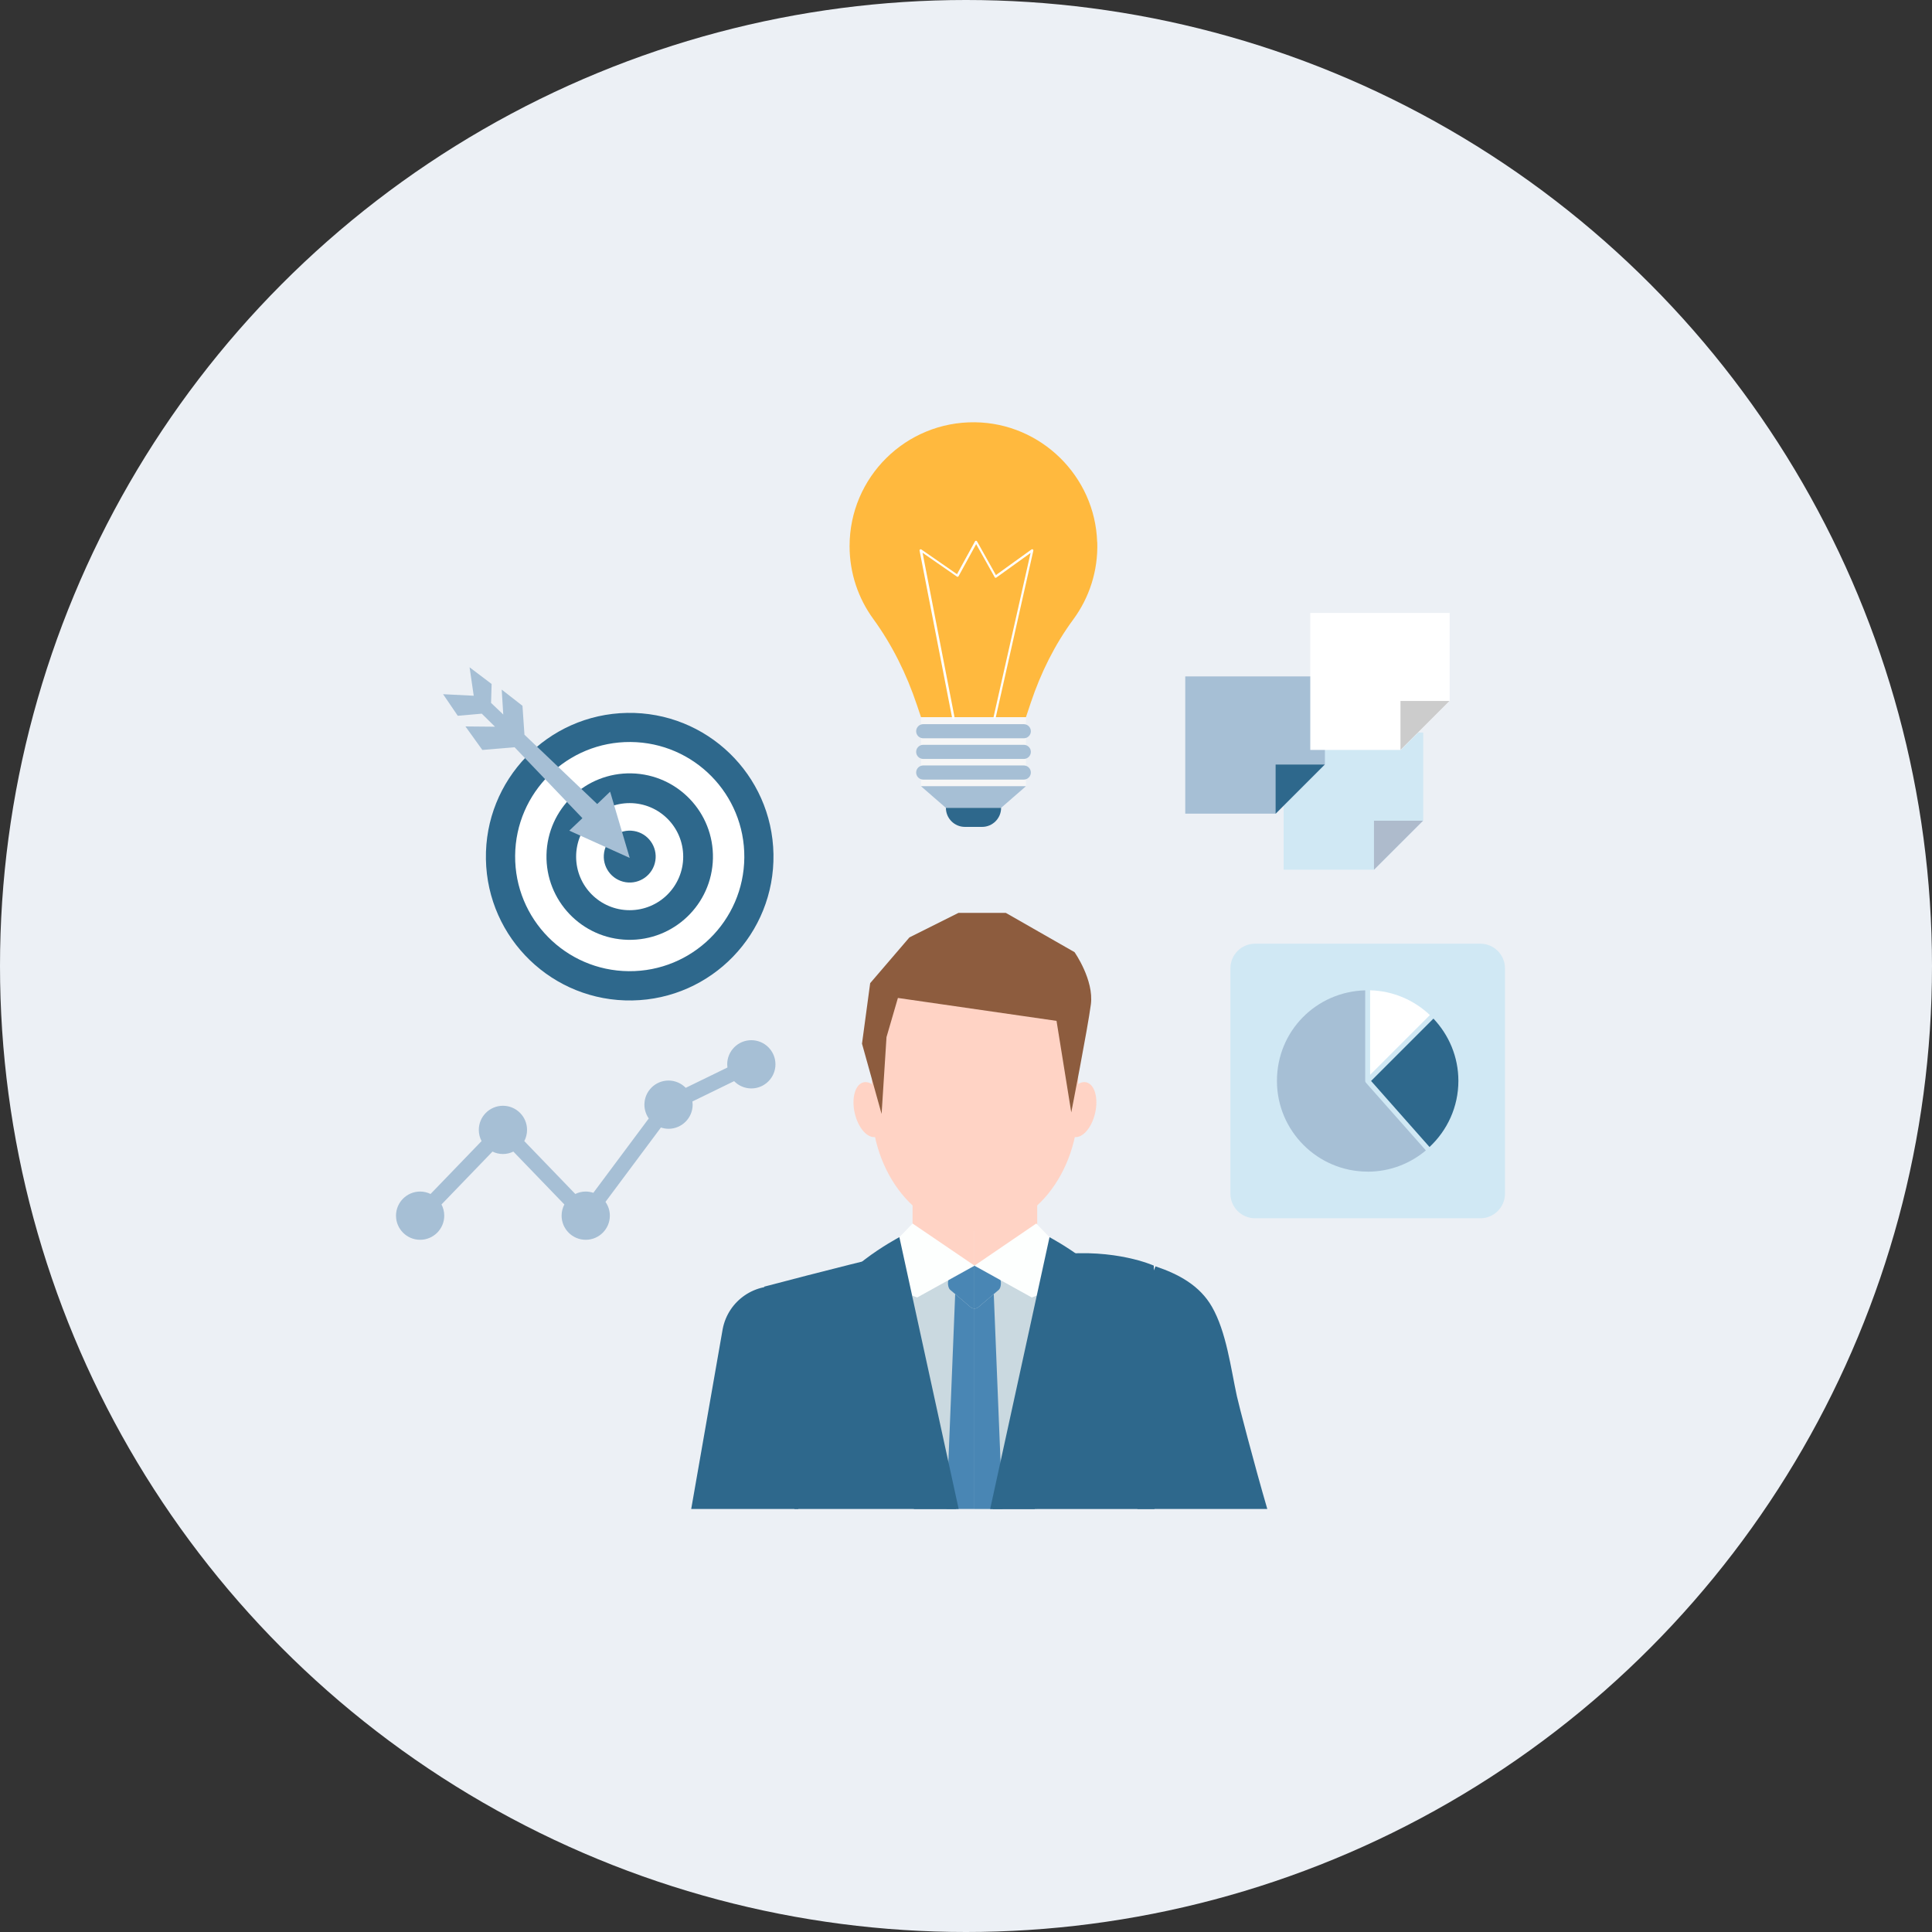 <?xml version="1.0" encoding="UTF-8"?>
<svg id="_レイヤー_2" data-name="レイヤー 2" xmlns="http://www.w3.org/2000/svg" viewBox="0 0 350 350">
  <rect x="0" y="0" width="350" height="350" fill="#333333" stroke="none"/>
  <defs>
    <style>
      .cls-1 {
        fill: #a6bfd5;
      }

      .cls-1, .cls-2, .cls-3, .cls-4, .cls-5, .cls-6, .cls-7, .cls-8, .cls-9, .cls-10, .cls-11, .cls-12, .cls-13, .cls-14 {
        stroke-width: 0px;
      }

      .cls-2 {
        fill: #cad9e0;
      }

      .cls-3 {
        fill: #8d5c3e;
      }

      .cls-4 {
        fill: #aebbcc;
      }

      .cls-5 {
        fill: #ffd3c5;
      }

      .cls-6 {
        fill: #2e688c;
      }

      .cls-7 {
        fill: #fdfffe;
      }

      .cls-8 {
        fill: #d0e8f4;
      }

      .cls-9 {
        fill: #ccc;
      }

      .cls-10 {
        fill: #f6f6f6;
      }

      .cls-11 {
        fill: #fff;
      }

      .cls-12 {
        fill: #4986b4;
      }

      .cls-13 {
        fill: #ecf0f5;
      }

      .cls-14 {
        fill: #ffb93e;
      }
    </style>
  </defs>
  <g id="_レイヤー_1-2" data-name="レイヤー 1">
    <circle class="cls-13" cx="175" cy="175" r="175"/>
    <g>
      <g>
        <path class="cls-8" d="M227.36,170.96h40.82c2.46,0,4.46,2,4.46,4.46v40.82c0,2.46-2,4.46-4.46,4.46h-40.82c-2.46,0-4.46-2-4.46-4.46v-40.82c0-2.46,2-4.46,4.46-4.46Z"/>
        <g>
          <path class="cls-11" d="M248.21,179.4c4.19.11,7.99,1.8,10.83,4.49l-10.83,10.83v-15.33Z"/>
          <path class="cls-1" d="M247.76,212.25c-9.06,0-16.43-7.37-16.43-16.43s7.13-16.17,15.99-16.41v16.41c0,.08.03.15.07.22,0,.01.01.03.02.04,0,.01.01.03.02.04l10.88,12.29c-2.86,2.4-6.53,3.85-10.54,3.85Z"/>
          <path class="cls-6" d="M248.38,195.83l11.3-11.3c2.79,2.95,4.52,6.91,4.52,11.28,0,4.73-2.02,8.98-5.23,11.98l-10.59-11.97Z"/>
        </g>
      </g>
      <path class="cls-1" d="M136.11,188.44c-2.41,0-4.37,1.96-4.37,4.37,0,.2.02.39.04.58l-7.55,3.68c-.79-.81-1.9-1.32-3.12-1.32-2.41,0-4.37,1.96-4.37,4.37,0,.93.3,1.79.79,2.5l-10.04,13.47c-.43-.14-.9-.23-1.38-.23-.68,0-1.32.16-1.89.44l-9.24-9.58c.32-.61.5-1.3.5-2.03,0-2.41-1.96-4.37-4.37-4.37s-4.37,1.96-4.37,4.37c0,.73.18,1.42.5,2.03l-9.24,9.58c-.57-.28-1.21-.44-1.89-.44-2.41,0-4.37,1.96-4.37,4.37s1.96,4.37,4.37,4.37,4.37-1.96,4.37-4.37c0-.73-.18-1.42-.5-2.03l9.24-9.58c.57.28,1.21.44,1.89.44s1.32-.16,1.89-.44l9.24,9.58c-.32.61-.5,1.3-.5,2.03,0,2.41,1.96,4.37,4.37,4.37s4.37-1.96,4.37-4.37c0-.93-.3-1.79-.79-2.5l10.04-13.47c.43.14.9.23,1.38.23,2.41,0,4.37-1.96,4.37-4.37,0-.2-.02-.39-.04-.58l7.55-3.68c.79.81,1.9,1.32,3.12,1.32,2.41,0,4.37-1.96,4.37-4.37s-1.96-4.37-4.37-4.37Z"/>
      <g>
        <path class="cls-6" d="M202.11,264.79c1.11,2,2.46,5.02,3.96,8.57h23.51c-2.39-8.2-5.21-19.03-5.51-20.44-1.1-5.07-1.9-11.63-4.52-16.19-2.22-3.87-6.05-5.92-10.22-7.32-1.43,3.42-2.91,6.84-4.09,10.35-2.65,7.86-3.42,16.08-3.15,24.34,0,.23.02.46.03.69Z"/>
        <g>
          <rect class="cls-5" x="176.53" y="216.19" width="11.37" height="19.88"/>
          <rect class="cls-5" x="165.32" y="216.19" width="11.21" height="19.88"/>
        </g>
        <rect class="cls-2" x="165.32" y="229.19" width="22.58" height="44.18"/>
        <path class="cls-12" d="M176.53,273.36v-36.28c-.26-.04-.52-.12-.73-.3l-2.76-2.35-1.58,38.93h5.07Z"/>
        <g>
          <path class="cls-12" d="M180.93,231.27l-4.41-1.99v7.81c.26-.04.53-.12.74-.3l2.76-2.35.91-.77c.53-.45.53-1.94,0-2.39Z"/>
          <path class="cls-12" d="M172.13,231.27c-.53.45-.53,1.93,0,2.39l.91.77,2.76,2.35c.21.18.47.27.73.3v-7.81l-4.4,1.99Z"/>
        </g>
        <path class="cls-12" d="M181.6,273.36l-1.57-38.93-2.76,2.35c-.21.18-.48.27-.74.3v36.28h5.07Z"/>
        <path class="cls-6" d="M144.62,273.36l5.08-29.03c.98-5.18-2.43-10.18-7.61-11.16-5.19-.99-10.18,2.42-11.17,7.61l-5.7,32.58h19.4Z"/>
        <g>
          <path class="cls-6" d="M143.91,273.36h29.29l-11.73-46.1c-9.82,2.33-23.03,5.83-23.03,5.83l5.42,37.98s.02.85.05,2.29Z"/>
          <path class="cls-6" d="M209.15,273.36c.03-1.44.05-2.29.05-2.29l-.18-41.79s-6.91-3.15-17.44-2.01l-11.72,46.1h29.29Z"/>
        </g>
        <g>
          <path class="cls-5" d="M157.88,200.01c0,12.68,8.34,22.97,18.66,23.02v-49.99c-17.58.04-18.66,14.28-18.66,26.97Z"/>
          <path class="cls-5" d="M176.62,173.03h-.08v49.99s.06,0,.08,0c10.35,0,18.74-10.31,18.74-23.02s0-26.97-18.74-26.97Z"/>
        </g>
        <g>
          <path class="cls-5" d="M160.32,200.39c.62,2.73-.1,5.23-1.62,5.57-1.51.35-3.24-1.59-3.86-4.32-.62-2.73.09-5.23,1.61-5.57,1.51-.34,3.25,1.59,3.87,4.32Z"/>
          <path class="cls-5" d="M192.91,200.39c-.62,2.73.11,5.23,1.62,5.57,1.51.35,3.24-1.59,3.86-4.32.63-2.73-.09-5.23-1.61-5.57-1.51-.34-3.24,1.59-3.87,4.32Z"/>
        </g>
        <polygon class="cls-7" points="166.16 235.05 156.02 231.3 165.32 221.65 176.55 229.29 166.16 235.05"/>
        <polygon class="cls-7" points="186.92 235.05 197.03 231.3 187.73 221.65 176.53 229.29 186.92 235.05"/>
        <path class="cls-6" d="M149.51,250.61c1.93,4.68,9.48,14.56,16.1,22.75h8.06l-10.74-49.24s-12.72,6.74-12.21,12.36c.15,1.57,5.77,6.02,5.77,6.02,0,0-8,5.63-6.98,8.1Z"/>
        <path class="cls-6" d="M187.44,273.36c6.63-8.2,14.17-18.07,16.1-22.75,1.02-2.47-6.97-8.1-6.97-8.1,0,0,5.61-4.45,5.76-6.02.52-5.62-12.2-12.36-12.2-12.36l-10.75,49.24h8.06Z"/>
        <path class="cls-3" d="M162.67,180.79l28.73,4.15,2.67,16.58s2.96-15.1,3.55-19.55c.59-4.44-2.96-9.48-2.96-9.48l-12.44-7.11h-8.59l-8.88,4.44-7.11,8.29-1.48,10.96,3.55,12.73.89-13.92,2.07-7.11Z"/>
      </g>
      <g>
        <path class="cls-14" d="M198.78,98.2c.17,5.25-1.47,10.11-4.34,14.01-3.36,4.56-5.89,9.68-7.69,15.05l-.89,2.66h-19.01l-.75-2.23c-1.86-5.55-4.46-10.84-7.91-15.58-2.69-3.7-4.28-8.25-4.28-13.18,0-12.49,10.2-22.59,22.73-22.43,11.93.15,21.74,9.77,22.12,21.69Z"/>
        <rect class="cls-10" x="166.85" y="129.92" width="19.01" height="12.51"/>
        <polygon class="cls-1" points="181.36 146.35 171.35 146.35 166.85 142.43 185.86 142.43 181.36 146.35"/>
        <path class="cls-6" d="M177.91,149.8h-3.1c-1.91,0-3.45-1.55-3.45-3.45h10c0,1.91-1.55,3.45-3.45,3.45Z"/>
        <path class="cls-1" d="M185.47,133.75h-18.22c-.7,0-1.28-.57-1.28-1.28h0c0-.7.57-1.28,1.28-1.28h18.22c.7,0,1.28.57,1.28,1.28h0c0,.7-.57,1.28-1.28,1.28Z"/>
        <path class="cls-1" d="M185.47,137.49h-18.22c-.7,0-1.28-.57-1.28-1.28h0c0-.7.57-1.28,1.28-1.28h18.22c.7,0,1.28.57,1.28,1.28h0c0,.7-.57,1.28-1.28,1.28Z"/>
        <path class="cls-1" d="M185.47,141.23h-18.22c-.7,0-1.28-.57-1.28-1.28h0c0-.7.57-1.28,1.28-1.28h18.22c.7,0,1.28.57,1.28,1.28h0c0,.7-.57,1.28-1.28,1.28Z"/>
        <path class="cls-11" d="M172.7,130.28c-.1,0-.18-.07-.2-.16l-5.91-30.37c-.02-.08.02-.16.09-.21.07-.05.16-.04.23,0l6.46,4.48,3.26-5.95c.04-.06.1-.11.18-.11h0c.07,0,.14.04.18.1l3.43,6.12,6.46-4.65c.07-.05.16-.05.23,0,.07.05.11.13.09.21l-6.81,30.22c-.02.11-.13.18-.24.15-.11-.02-.18-.13-.15-.24l6.7-29.7-6.21,4.47s-.11.05-.16.03c-.06-.01-.11-.05-.13-.1l-3.36-6-3.19,5.82c-.03.05-.08.09-.13.1-.06.01-.12,0-.16-.03l-6.23-4.32,5.81,29.88c.02.11-.05.22-.16.24-.01,0-.03,0-.04,0Z"/>
      </g>
      <g>
        <circle class="cls-6" cx="114.08" cy="155.19" r="26.05" transform="translate(-2.75 2.06) rotate(-1.02)"/>
        <circle class="cls-11" cx="114.08" cy="155.19" r="20.76" transform="translate(-42.02 268.01) rotate(-89.54)"/>
        <circle class="cls-6" cx="114.08" cy="155.19" r="15.08" transform="translate(-43.66 265.71) rotate(-88.7)"/>
        <path class="cls-11" d="M123.77,155.19c0,5.35-4.34,9.7-9.7,9.7s-9.7-4.34-9.7-9.7,4.34-9.7,9.7-9.7,9.7,4.34,9.7,9.7Z"/>
        <circle class="cls-6" cx="114.08" cy="155.19" r="4.7" transform="translate(-57.32 243.04) rotate(-80.82)"/>
        <polygon class="cls-1" points="114.08 155.42 110.53 143.42 108.19 145.66 95.01 133.1 94.65 127.86 90.89 124.93 91.17 129.44 88.96 127.34 89.06 123.91 85.07 120.89 85.82 126.04 80.27 125.76 82.93 129.67 87.28 129.29 89.67 131.65 84.32 131.6 87.38 135.86 93.22 135.37 105.51 148.22 103.13 150.48 114.08 155.42"/>
      </g>
      <g>
        <g>
          <polygon class="cls-8" points="257.83 132.71 257.83 148.68 248.94 157.56 232.54 157.56 232.54 132.71 257.83 132.71"/>
          <polygon class="cls-4" points="248.91 157.56 248.91 148.68 257.79 148.68 248.91 157.56"/>
        </g>
        <g>
          <polygon class="cls-1" points="240.02 122.54 240.02 138.51 231.13 147.4 214.72 147.4 214.72 122.54 240.02 122.54"/>
          <polygon class="cls-6" points="231.09 147.4 231.09 138.51 239.98 138.51 231.09 147.4"/>
        </g>
        <g>
          <polygon class="cls-11" points="262.62 111.04 262.62 126.99 253.75 135.86 237.37 135.86 237.37 111.04 262.62 111.04"/>
          <polygon class="cls-9" points="253.71 135.86 253.71 126.99 262.59 126.99 253.71 135.86"/>
        </g>
      </g>
    </g>
  </g>
</svg>